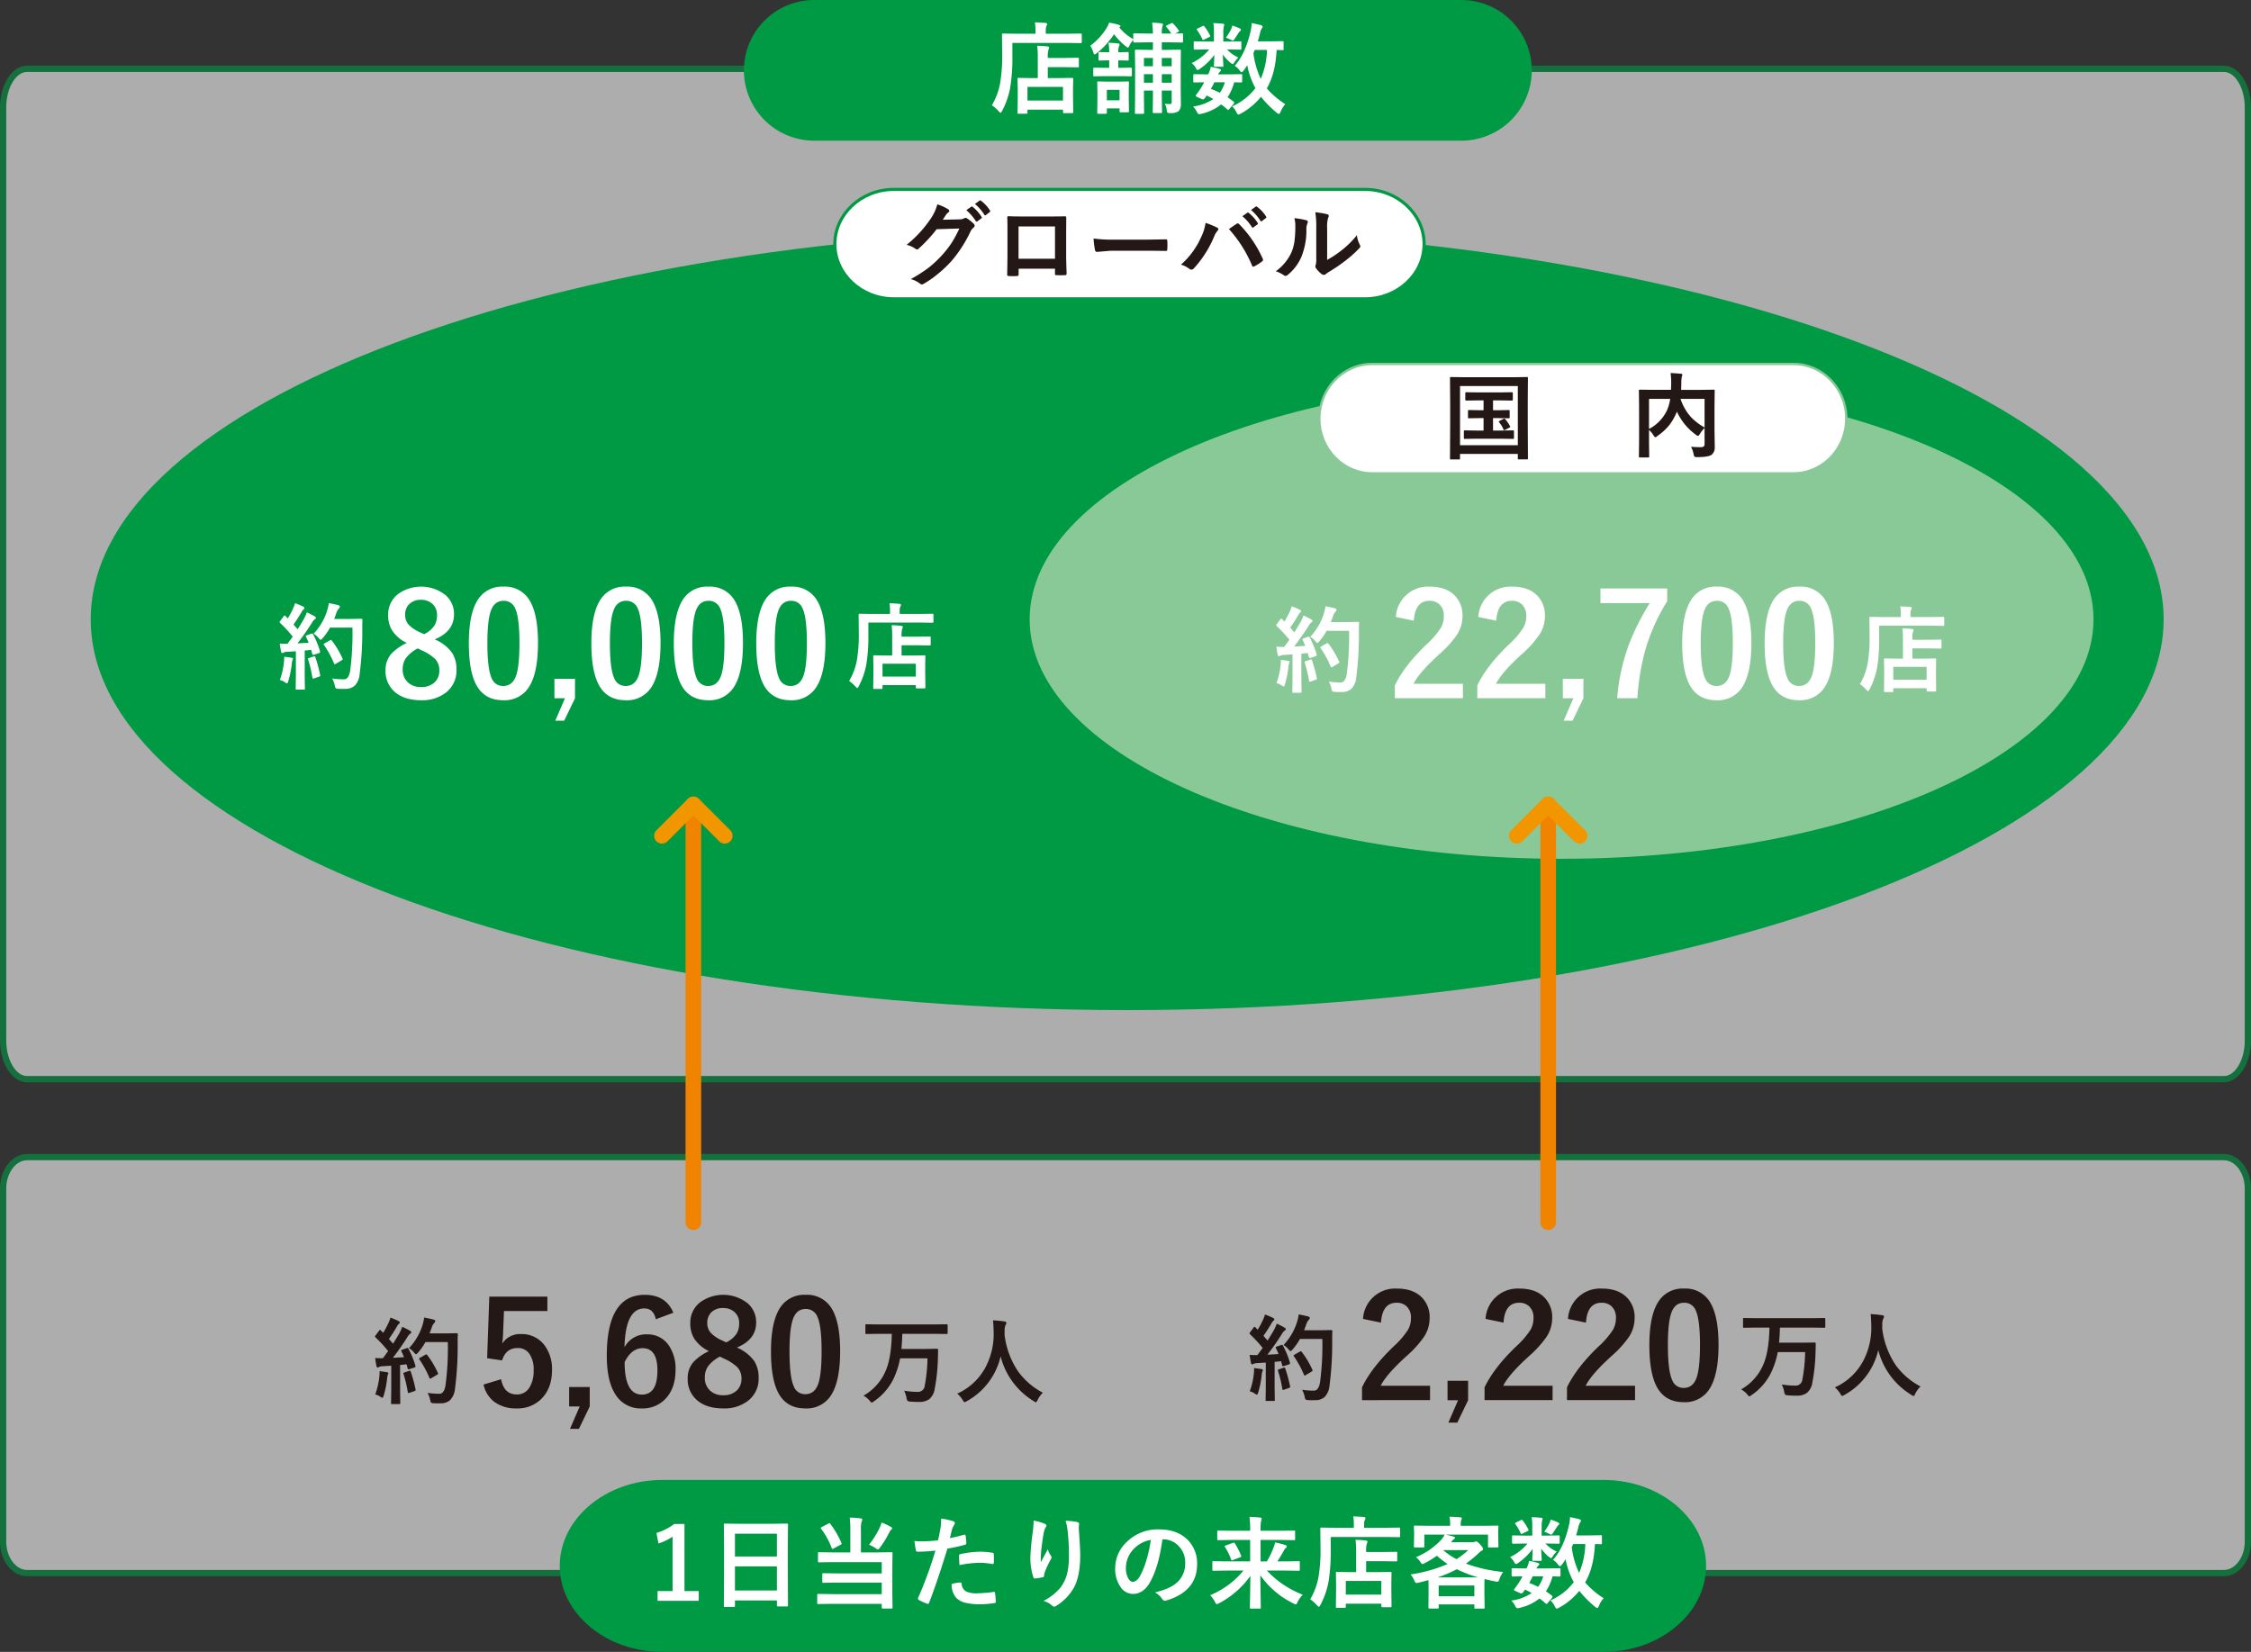 <svg xmlns="http://www.w3.org/2000/svg" viewBox="0 0 720 528.441"><rect x="0" y="0" width="720" height="528.441" fill="#333333" stroke="none"/><defs><style>.cls-1{opacity:.6}.cls-2{fill:#fff}.cls-3{fill:#094}.cls-6{stroke-miterlimit:10}.cls-5{fill:#231815}.cls-6,.cls-7{fill:none;stroke-linecap:round;stroke-width:5px}.cls-6{stroke:#f08300}.cls-7{stroke:#f29600;stroke-linejoin:round}</style></defs><g id="レイヤー_2" data-name="レイヤー 2"><g id="レイヤー_3" data-name="レイヤー 3"><g class="cls-1"><path class="cls-2" d="M8.661 503.233c-4.224 0-7.661-4.476-7.661-9.98v-113.11c0-5.503 3.437-9.98 7.661-9.98H711.34c4.224 0 7.661 4.477 7.661 9.98v113.11c0 5.504-3.437 9.98-7.661 9.98Z"/><path class="cls-3" d="M711.338 371.163c3.611 0 6.662 4.112 6.662 8.98v113.111c0 4.868-3.05 8.98-6.662 8.98H8.661c-3.61 0-6.661-4.112-6.661-8.98V380.143c0-4.868 3.05-8.98 6.66-8.98h702.678m0-2H8.661c-4.763 0-8.661 4.94-8.661 10.98v113.111c0 6.04 3.898 10.98 8.66 10.98h702.678c4.764 0 8.662-4.94 8.662-10.98V380.143c0-6.04-3.898-10.98-8.662-10.98Z"/></g><g class="cls-1"><path class="cls-2" d="M8.661 345.226c-4.153 0-7.661-5.624-7.661-12.282V34.296c0-6.657 3.508-12.282 7.661-12.282H711.34c4.152 0 7.661 5.625 7.661 12.282v298.648c0 6.658-3.509 12.282-7.661 12.282Z"/><path class="cls-3" d="M711.338 23.014c3.611 0 6.662 5.166 6.662 11.282v298.648c0 6.115-3.05 11.281-6.662 11.281H8.661c-3.61 0-6.661-5.166-6.661-11.28V34.294c0-6.115 3.05-11.28 6.66-11.28h702.678m0-2H8.661C3.898 21.014 0 26.99 0 34.294v298.65c0 7.304 3.898 13.28 8.66 13.28h702.678c4.764 0 8.662-5.976 8.662-13.28V34.294c0-7.304-3.898-13.28-8.662-13.28Z"/></g><path class="cls-3" d="M467.445 45h-207a22.5 22.5 0 1 1 0-45h207a22.5 22.5 0 0 1 0 45"/><path class="cls-2" d="M323.82 13.731v4.032a59.378 59.378 0 0 1-.703 10.312 26.255 26.255 0 0 1-2.562 7.36q-.345.64-.516.64-.125 0-.64-.515a10.68 10.68 0 0 0-2.141-1.891 21.506 21.506 0 0 0 2.625-6.969 51.65 51.65 0 0 0 .672-9.578l-.063-6.047c0-.228.104-.344.313-.344l4.328.063h6.078V9.73a13.979 13.979 0 0 0-.188-2.578q1.75.047 3.391.188c.344.031.516.146.516.344a1.02 1.02 0 0 1-.203.609 3.114 3.114 0 0 0-.22 1.375v1.125h6.907l4.297-.063c.208 0 .312.116.312.344v2.375q0 .344-.312.344l-4.297-.063Zm4.47 22.657h-2.454c-.177 0-.281-.022-.313-.063a.584.584 0 0 1-.046-.297l.062-5.109v-2.328l-.062-3.313c0-.176.02-.28.062-.312a.537.537 0 0 1 .281-.047l4.266.062h1.86v-6.468a30.088 30.088 0 0 0-.188-3.875q2 .063 3.265.218.547.063.547.329a1.891 1.891 0 0 1-.203.703 7.853 7.853 0 0 0-.219 2.468v.188h5.344l4.25-.063c.167 0 .266.022.297.063a.54.54 0 0 1 .047.281V21.2c0 .167-.021.266-.063.297a.54.54 0 0 1-.28.047l-4.25-.063h-5.345v3.5h3.485l4.281-.062a.5.5 0 0 1 .313.062.584.584 0 0 1 .046.297l-.062 2.86v2.656l.062 5.078q0 .328-.359.328h-2.562q-.345 0-.344-.328v-.797h-11.36v.953c0 .177-.02.282-.062.313a.584.584 0 0 1-.297.047Zm.358-8.594v4.375h11.36v-4.375ZM373.055 8.59a.413.413 0 0 1-.11-.218c0-.062.099-.15.297-.266l1.344-.64a.958.958 0 0 1 .344-.11.474.474 0 0 1 .297.172 17.178 17.178 0 0 1 1.796 2.172.495.495 0 0 1 .11.25c0 .094-.105.194-.313.297l-.89.484 2.078-.062c.187 0 .297.021.328.062a.43.43 0 0 1 .062.282v2.25c0 .167-.026.265-.078.297a.633.633 0 0 1-.312.046l-4.016-.062h-2.375v2.406h1.828l3.922-.062c.166 0 .266.026.297.078a.633.633 0 0 1 .047.312l-.047 4.641v7.25l.047 4.984a3.26 3.26 0 0 1-.719 2.407 4.163 4.163 0 0 1-2.656.609 1.637 1.637 0 0 1-.906-.14 1.14 1.14 0 0 1-.22-.657 5.593 5.593 0 0 0-.64-2.187 13.265 13.265 0 0 0 1.516.109q.469 0 .578-.14a1.117 1.117 0 0 0 .11-.61v-3.578h-3.157v2.172l.078 4.703a.29.29 0 0 1-.328.328h-2.265c-.188 0-.297-.022-.329-.063-.042-.03-.062-.12-.062-.265l.062-4.703v-2.172h-2.875v2.594l.063 4.546c0 .208-.115.313-.344.313h-2.234c-.188 0-.297-.022-.328-.063a.41.41 0 0 1-.047-.25l.062-4.671V20.653l-.062-4.375a.568.568 0 0 1 .062-.343.628.628 0 0 1 .313-.047l3.922.062h1.468v-2.406h-1.875l-4.062.063c-.167 0-.266-.021-.297-.063a.535.535 0 0 1-.047-.281v-.485a6.063 6.063 0 0 0-1.187 1.735q-.345.735-.516.734a1.707 1.707 0 0 1-.672-.422 20.254 20.254 0 0 1-3.782-3.875 25.537 25.537 0 0 1-5.593 6.11 1.38 1.38 0 0 1-.64.359q-.188 0-.423-.703a6.579 6.579 0 0 0-.953-2.078 19.846 19.846 0 0 0 5.5-6.14 7.026 7.026 0 0 0 .516-1.25 20.014 20.014 0 0 1 3.015.671c.416.125.625.26.625.406q0 .267-.406.422a15.489 15.489 0 0 0 4.516 3.781v-1.515c0-.166.02-.266.063-.297a.535.535 0 0 1 .28-.047l4.063.062h1.875a32.478 32.478 0 0 0-.25-3.484q1.688.08 2.97.219.499.094.5.328a2.671 2.671 0 0 1-.188.672 8.044 8.044 0 0 0-.188 2.265h3.031a20.478 20.478 0 0 0-1.593-2.14Zm-19.516 15.766-3.485.063a.49.49 0 0 1-.312-.063.535.535 0 0 1-.047-.28v-2.079c0-.177.025-.281.078-.312a.488.488 0 0 1 .281-.047l3.485.062h1.25v-2.39h-.282l-2.765.062a.526.526 0 0 1-.328-.062.582.582 0 0 1-.047-.297v-1.969a.568.568 0 0 1 .062-.344.628.628 0 0 1 .313-.047l2.765.063h.282a14.762 14.762 0 0 0-.25-3.031q1.467.032 3.046.218.516 0 .516.313a1.784 1.784 0 0 1-.203.672 4.961 4.961 0 0 0-.203 1.828h.062l2.922-.063c.166 0 .266.027.297.079a.625.625 0 0 1 .047.312v1.969c0 .177-.021.28-.063.312a.54.54 0 0 1-.28.047l-2.923-.062h-.062v2.39h.547l3.485-.062q.328 0 .328.36v2.077q0 .344-.328.344l-3.485-.063Zm.5 11.72q0 .327-.36.327h-2.375q-.344 0-.344-.328l.063-4.672v-2.109l-.063-2.844a.568.568 0 0 1 .063-.343.488.488 0 0 1 .281-.047l3.078.062h3.297l3.078-.062c.166 0 .266.021.298.062a.743.743 0 0 1 .047.328l-.063 2.297v2.328l.063 4.485a.5.5 0 0 1-.063.312.543.543 0 0 1-.282.047h-2.312c-.167 0-.266-.022-.297-.063a.584.584 0 0 1-.047-.296v-.891h-4.062Zm4.062-7.329h-4.062v3.328h4.062Zm7.797-7.547h2.875v-2.656h-2.875Zm0 5.266h2.875V23.73h-2.875Zm8.875-7.922h-3.156V21.2h3.156Zm-3.156 7.922h3.156V23.73h-3.156ZM392.695 13.294l3.97-.063a.576.576 0 0 1 .343.063.633.633 0 0 1 .047.313v1.921c0 .178-.027.282-.078.313a.633.633 0 0 1-.313.047l-3.969-.063h-.218a11.181 11.181 0 0 0 3.64 2.578 8.228 8.228 0 0 0-1.437 1.766q-.204.328-.375.328-.235 0-.875-.547a14.01 14.01 0 0 1-2.297-2.5q.03 1.094.11 2.453c.04.616.062.98.062 1.094 0 .167-.027.272-.078.313a.54.54 0 0 1-.282.047h-2.312c-.167 0-.266-.021-.297-.063a.582.582 0 0 1-.047-.297q0-.061.047-1.281.061-1.093.078-2.172a18.435 18.435 0 0 1-4.578 4.438 1.663 1.663 0 0 1-.797.421c-.125 0-.287-.181-.484-.546a5.624 5.624 0 0 0-1.375-1.688 16.355 16.355 0 0 0 5.593-4.344h-.671l-3.97.063c-.208 0-.312-.12-.312-.36v-1.922a.53.53 0 0 1 .063-.328.407.407 0 0 1 .25-.047l3.969.063h2.187v-3.11a15.583 15.583 0 0 0-.203-2.78q1.89.046 3.078.187.422.047.422.36a1.272 1.272 0 0 1-.078.374 1.798 1.798 0 0 0-.094.328 8.387 8.387 0 0 0-.125 1.922v2.719Zm-11.11 20.781a14.83 14.83 0 0 0 6.5-2.406q-1.187-.671-2.124-1.125l-.469.703q-.407.548-.672.547a1.418 1.418 0 0 1-.547-.156l-1.343-.61c-.334-.156-.5-.286-.5-.39a1.25 1.25 0 0 1 .156-.313 22.612 22.612 0 0 0 1.344-1.86 20.59 20.59 0 0 0 1.234-2.14q-1.329.016-2.422.047l-.75.016c-.209 0-.312-.115-.312-.344v-1.953c0-.24.103-.36.312-.36l4 .063h.453a9.89 9.89 0 0 0 .828-2.406 19.037 19.037 0 0 1 2.891.672c.26.104.39.224.39.359a.666.666 0 0 1-.296.453 3.196 3.196 0 0 0-.64.922h3.327l4-.063c.188 0 .297.022.328.063a.584.584 0 0 1 .047.297v1.953q0 .344-.375.344l-.687-.016q-.703-.03-1.485-.047a16.763 16.763 0 0 1-2.125 4.797q.734.485 1.891 1.344a.641.641 0 0 1 .234.39.676.676 0 0 1-.203.407l-1.312 1.547c-.178.228-.313.343-.406.343a.72.72 0 0 1-.297-.156 21.624 21.624 0 0 0-1.953-1.594 15.547 15.547 0 0 1-6.36 3 3.748 3.748 0 0 1-.687.125q-.391 0-.782-.828a5.466 5.466 0 0 0-1.187-1.625Zm3.642-25.61a14.535 14.535 0 0 1 1.796 2.845.509.509 0 0 1 .079.218c0 .116-.1.225-.297.328l-1.64.797a.855.855 0 0 1-.345.125c-.104 0-.187-.083-.25-.25a15.717 15.717 0 0 0-1.64-2.859.57.57 0 0 1-.14-.281q0-.14.296-.281l1.531-.75a.973.973 0 0 1 .328-.11c.083 0 .177.073.282.219Zm2.078 19.97a27.914 27.914 0 0 1 2.86 1.25 11.09 11.09 0 0 0 1.624-3.36h-3.36q-.625 1.298-1.124 2.11Zm4.812-16.391a16.882 16.882 0 0 0 1.594-2.563 5.279 5.279 0 0 0 .453-1.312 16.493 16.493 0 0 1 2.375.922c.26.146.39.276.39.39a.605.605 0 0 1-.265.454 2.075 2.075 0 0 0-.516.609q-.843 1.345-1.25 1.906c-.209.365-.375.547-.5.547a2.665 2.665 0 0 1-.843-.344q-.86-.405-1.438-.609Zm2.813 9q3.375-3.734 5.078-10.984a13.931 13.931 0 0 0 .36-2.688q2.451.532 2.921.672c.385.125.578.287.578.484a1.826 1.826 0 0 1-.36.703 4.695 4.695 0 0 0-.484 1.407q-.156.703-.703 2.593h4.125l3.782-.062c.166 0 .265.021.296.062a.54.54 0 0 1 .047.282V15.7c0 .167-.021.266-.062.297a.54.54 0 0 1-.281.047l-.61-.016q-.595-.03-1.281-.047-.36 7.58-3.14 12.297a26.88 26.88 0 0 0 5.921 5.047 7.805 7.805 0 0 0-1.5 2.438q-.328.703-.547.703a1.498 1.498 0 0 1-.672-.39 32.768 32.768 0 0 1-5.062-5.11 21.695 21.695 0 0 1-6.422 5.36 2.81 2.81 0 0 1-.797.327q-.281 0-.64-.734a5.72 5.72 0 0 0-1.375-1.89 19.107 19.107 0 0 0 7.453-5.829 25.7 25.7 0 0 1-2.625-7.36 15.698 15.698 0 0 1-1.157 1.735q-.421.516-.609.516-.234 0-.672-.578a6.14 6.14 0 0 0-1.562-1.469Zm10.328-5.063h-3.906l-.438 1.063a26.98 26.98 0 0 0 2.36 8.187 25.428 25.428 0 0 0 1.984-9.25Z"/><path class="cls-3" d="M512.967 528.441h-301.19c-18.007 0-32.739-12.375-32.739-27.5s14.732-27.5 32.738-27.5h301.19c18.007 0 32.739 12.375 32.739 27.5s-14.732 27.5-32.738 27.5"/><path class="cls-2" d="M218.939 487.527v21.47h4.547v3.108H210.33v-3.109h4.796V491.59a17.596 17.596 0 0 1-4.515 2.172l-.64-3.36a18.085 18.085 0 0 0 5.687-2.875ZM234.736 514.059h-2.86a.261.261 0 0 1-.343-.344l.062-11.39v-6.188l-.062-8.36a.53.53 0 0 1 .062-.328.583.583 0 0 1 .297-.047l4.406.063h10.985l4.422-.063c.166 0 .265.027.296.078a.584.584 0 0 1 .047.297l-.062 7.407v7.109l.062 11.25c0 .177-.02.281-.062.313a.54.54 0 0 1-.281.046h-2.844c-.177 0-.281-.021-.313-.062a.584.584 0 0 1-.047-.297v-1.563H235.08v1.735c0 .166-.021.265-.063.297a.54.54 0 0 1-.281.047Zm.344-23.422v7.297H248.5v-7.297Zm0 18.172H248.5v-7.735H235.08ZM271.798 485.48a30.138 30.138 0 0 1 3.516.266q.484.047.484.406a1.694 1.694 0 0 1-.234.672 9.573 9.573 0 0 0-.188 2.563v7.234h5.344l4.375-.062c.188 0 .302.026.344.078a.633.633 0 0 1 .047.312l-.063 3.906v9.016l.063 4.39c0 .146-.027.235-.078.266a.632.632 0 0 1-.313.047h-2.719q-.344 0-.343-.312v-1.188h-15.875l-4.407.063c-.177 0-.28-.022-.312-.063a.54.54 0 0 1-.047-.281v-2.516a.53.53 0 0 1 .063-.328.583.583 0 0 1 .296-.047l4.407.063h15.875v-3.688h-14.235l-4.39.063c-.188 0-.297-.02-.328-.063a.42.42 0 0 1-.063-.28v-2.376c0-.166.026-.266.078-.297a.629.629 0 0 1 .313-.047l4.39.063h14.235v-3.61h-15.688l-4.344.063a.491.491 0 0 1-.312-.063.582.582 0 0 1-.047-.296v-2.5q0-.266.078-.329a.488.488 0 0 1 .281-.046l4.344.062h5.64v-7.234a32.744 32.744 0 0 0-.187-3.907Zm-6.218 1.985a28.955 28.955 0 0 1 3.562 6.14.857.857 0 0 1 .063.25c0 .084-.13.204-.391.36l-2.14 1.125a1.023 1.023 0 0 1-.391.156c-.094 0-.178-.083-.25-.25a24.292 24.292 0 0 0-3.407-6.203.484.484 0 0 1-.109-.25q0-.125.344-.297l2.11-1.094a.89.89 0 0 1 .359-.14c.083 0 .166.068.25.203Zm12.39 6.687a27.438 27.438 0 0 0 3.547-5.75 8.684 8.684 0 0 0 .453-1.343 19.388 19.388 0 0 1 3.031 1.437q.36.188.36.453 0 .157-.328.438a2.16 2.16 0 0 0-.547.765 32.564 32.564 0 0 1-3 4.907q-.469.609-.64.609a1.984 1.984 0 0 1-.766-.39 13.42 13.42 0 0 0-2.11-1.126ZM303.814 492.043q1.983-.359 4.547-1.078a.554.554 0 0 1 .172-.031c.197 0 .306.115.328.343q.187 1.282.234 2.297v.14c0 .241-.162.397-.484.47a50.801 50.801 0 0 1-5.563 1.218q-3.172 10.345-5.859 17.313-.14.375-.39.375a1.356 1.356 0 0 1-.313-.063 20.895 20.895 0 0 1-2.563-1.187.512.512 0 0 1-.296-.453.586.586 0 0 1 .03-.188 127.173 127.173 0 0 0 5.548-15.156 54.817 54.817 0 0 1-5.594.36.585.585 0 0 1-.672-.516q-.172-.844-.453-2.922a17.16 17.16 0 0 0 2.375.11 42.187 42.187 0 0 0 5.172-.329q.375-1.468.812-4a22.687 22.687 0 0 0 .188-2.937 20.088 20.088 0 0 1 4.015.89.5.5 0 0 1 .36.516.915.915 0 0 1-.156.516 9.521 9.521 0 0 0-.672 1.265q-.173.626-.438 1.766-.22.906-.328 1.281Zm.578 14.688a12.248 12.248 0 0 1 2.719-.485.443.443 0 0 1 .484.453 2.851 2.851 0 0 0 1.563 2.469 7.745 7.745 0 0 0 3.328.547 46.735 46.735 0 0 0 5.375-.453.49.49 0 0 1 .11-.016c.165 0 .259.1.28.297a19.608 19.608 0 0 1 .25 2.797 1.4 1.4 0 0 1 .016.156q0 .312-.515.344a29.811 29.811 0 0 1-4.36.36 19.136 19.136 0 0 1-5.187-.548 5.968 5.968 0 0 1-2.625-1.53 6.42 6.42 0 0 1-1.438-4.392Zm2.5-6.047q-.14-2.265-.14-2.907a.63.63 0 0 1 .125-.468.907.907 0 0 1 .453-.172 31.433 31.433 0 0 1 6.234-.735 22.81 22.81 0 0 1 3.75.313 1.027 1.027 0 0 1 .453.14.453.453 0 0 1 .094.344q.047.656.047 1.469c0 .323-.006.683-.016 1.078q0 .61-.375.61a.934.934 0 0 1-.234-.032 20.681 20.681 0 0 0-3.969-.375 33.325 33.325 0 0 0-6.422.735ZM330.61 486.45a16.827 16.827 0 0 1 3.485.984q.61.234.61.64a.822.822 0 0 1-.22.516 4.023 4.023 0 0 0-.577 1.5q-.438 2.11-.89 6.11-.127 2.109-.126 2.718c0 .281.005.553.016.812q1.155-2.062 2.234-4.109a7.222 7.222 0 0 0 1 2.078.807.807 0 0 1 .188.516 1.532 1.532 0 0 1-.313.797 29.758 29.758 0 0 0-1.89 4.093 4.645 4.645 0 0 0-.172.97.469.469 0 0 1-.407.5 24 24 0 0 1-2.562.39c-.21.031-.36-.11-.453-.422a18.887 18.887 0 0 1-.953-6.484 76.368 76.368 0 0 1 .765-7.97 32.214 32.214 0 0 0 .266-3.64Zm10.235.062a21.252 21.252 0 0 1 3.656.375q.657.173.657.593c0 .074-.006.167-.016.282a9.413 9.413 0 0 0-.078 1.468q.453 6.047.453 8.25 0 7.345-2.437 11.11a16.471 16.471 0 0 1-5.282 5.156 1.109 1.109 0 0 1-.64.219 1.004 1.004 0 0 1-.672-.36 6.928 6.928 0 0 0-2.719-1.468 17.457 17.457 0 0 0 5.453-4.282 12.771 12.771 0 0 0 2.125-4.484 24.351 24.351 0 0 0 .563-5.734 69.587 69.587 0 0 0-.39-7.64 17.575 17.575 0 0 0-.673-3.485ZM371.814 492.434q-1.204 8.891-4 13.78-2.109 3.69-5.453 3.688a4.873 4.873 0 0 1-4.094-2.437 10.096 10.096 0 0 1-1.562-5.781 11.476 11.476 0 0 1 3.609-8.329 14.1 14.1 0 0 1 10.407-4.093q6.014 0 9.375 3.562a10.582 10.582 0 0 1 2.812 7.531q0 8.688-9.86 11.657a1.831 1.831 0 0 1-.468.078q-.469 0-.906-.656a6.696 6.696 0 0 0-2.235-2.016q4.937-1.172 7.188-3.297a8.203 8.203 0 0 0 2.469-6.266 7.3 7.3 0 0 0-2.235-5.406 6.73 6.73 0 0 0-4.922-2.015Zm-3.718.187a9.843 9.843 0 0 0-5.469 2.906 8.819 8.819 0 0 0-2.5 5.922 6.906 6.906 0 0 0 .796 3.547q.625 1.031 1.376 1.031 1.312 0 2.406-1.953a27.459 27.459 0 0 0 2.14-5.5 40.265 40.265 0 0 0 1.25-5.953ZM392.205 502.434l-4.078.062c-.167 0-.266-.025-.297-.078a.582.582 0 0 1-.047-.297v-2.344c0-.166.02-.265.063-.297a.535.535 0 0 1 .281-.046l4.078.062h7.672v-6.86h-5.89l-4.282.063a.49.49 0 0 1-.312-.062.535.535 0 0 1-.047-.282v-2.375c0-.166.025-.265.078-.296a.488.488 0 0 1 .281-.047l4.281.062h5.891v-.672a27.028 27.028 0 0 0-.219-3.78q1.969.062 3.453.233c.302.022.454.125.454.313 0 .031-.069.328-.204.89a11.782 11.782 0 0 0-.156 2.313v.703h6.375l4.281-.062c.188 0 .297.021.329.062a.43.43 0 0 1 .062.281v2.375c0 .167-.026.266-.078.297a.633.633 0 0 1-.313.047l-4.28-.062h-6.376v6.86h2.016a26.687 26.687 0 0 0 2.11-4.36 8.729 8.729 0 0 0 .515-1.703 26.836 26.836 0 0 1 3.234.812c.344.115.516.281.516.5a.451.451 0 0 1-.297.422 3.743 3.743 0 0 0-.797 1.156q-1.141 1.985-1.922 3.172h2.75l4.063-.062a.501.501 0 0 1 .312.062.54.54 0 0 1 .047.281v2.344a.552.552 0 0 1-.055.313c-.037.042-.138.062-.304.062l-4.063-.062h-6.11a30.92 30.92 0 0 0 11.485 7.718 8.623 8.623 0 0 0-1.656 2.328q-.36.797-.578.797a3.698 3.698 0 0 1-.735-.312 28.09 28.09 0 0 1-10.625-9.031q.031 2.188.11 6.812.047 2.89.047 3.5c0 .166-.022.266-.063.297a.54.54 0 0 1-.281.047h-2.797c-.167 0-.266-.022-.297-.063a.54.54 0 0 1-.047-.28q0-.361.078-4.204.062-3.437.079-5.906a28.546 28.546 0 0 1-9.985 8.734 3.197 3.197 0 0 1-.765.313q-.204 0-.61-.766a8.581 8.581 0 0 0-1.5-2.11 27.297 27.297 0 0 0 10.656-7.874Zm2.781-8.688a26.647 26.647 0 0 1 2.016 3.922.752.752 0 0 1 .047.219q0 .173-.375.297l-2.297.875a1.218 1.218 0 0 1-.344.093c-.104 0-.193-.093-.265-.28a19.258 19.258 0 0 0-1.922-3.954.56.56 0 0 1-.11-.266q0-.155.375-.265l2.235-.813a1.097 1.097 0 0 1 .328-.078c.103 0 .208.084.312.25ZM425.643 491.684v4.03a59.378 59.378 0 0 1-.704 10.313 26.255 26.255 0 0 1-2.562 7.36q-.344.64-.516.64c-.084 0-.297-.172-.64-.515a10.68 10.68 0 0 0-2.14-1.89 21.506 21.506 0 0 0 2.624-6.97 51.694 51.694 0 0 0 .672-9.578l-.063-6.047c0-.228.104-.343.313-.343l4.328.062h6.078v-1.062a13.979 13.979 0 0 0-.187-2.579q1.749.047 3.39.188c.344.031.516.146.516.344a1.024 1.024 0 0 1-.203.61 3.107 3.107 0 0 0-.219 1.374v1.125h6.906l4.297-.062c.208 0 .313.115.313.343v2.375q0 .345-.313.344l-4.297-.062Zm4.468 22.656h-2.453c-.178 0-.281-.022-.312-.063a.584.584 0 0 1-.047-.297l.062-5.109v-2.328l-.062-3.313c0-.176.02-.28.062-.312a.535.535 0 0 1 .282-.047l4.265.063h1.86v-6.47a30.088 30.088 0 0 0-.188-3.874q2 .063 3.266.219.546.063.547.328a1.9 1.9 0 0 1-.204.703 7.838 7.838 0 0 0-.218 2.469v.187h5.343l4.25-.062c.166 0 .266.021.297.062a.54.54 0 0 1 .047.281v2.375c0 .167-.021.266-.062.297a.54.54 0 0 1-.282.047l-4.25-.062h-5.343v3.5h3.484l4.281-.063a.501.501 0 0 1 .313.063.584.584 0 0 1 .047.296l-.063 2.86v2.656l.063 5.078q0 .328-.36.328h-2.562q-.344 0-.344-.328v-.797h-11.36v.953c0 .177-.02.282-.062.313a.584.584 0 0 1-.297.047Zm.36-8.594v4.375h11.36v-4.375ZM474.705 488.105l4.219-.062a.501.501 0 0 1 .312.062.584.584 0 0 1 .047.297l-.062 1.532v1.312l.062 3.422c0 .167-.026.271-.078.312a.488.488 0 0 1-.281.047h-2.625c-.167 0-.266-.025-.297-.078a.488.488 0 0 1-.047-.281v-3.75h-13.61q.844.157 2.594.64.453.157.454.391c0 .147-.131.292-.391.438a3.675 3.675 0 0 0-.61.64l-.25.328h6.797a2.23 2.23 0 0 0 .797-.125 2.639 2.639 0 0 1 .438-.125q.375 0 1.281.985.905 1.016.906 1.422a.576.576 0 0 1-.422.547 6.151 6.151 0 0 0-1.125.921 32.122 32.122 0 0 1-3.937 3.22 48.927 48.927 0 0 0 11.906 2.687 8.694 8.694 0 0 0-1.219 2.406q-.234.72-.546.719a4.794 4.794 0 0 1-.704-.11q-1.828-.328-3.453-.765-.063.766-.062 2.265v2.532l.078 4.312c0 .177-.026.281-.078.313a.54.54 0 0 1-.281.046h-2.594c-.167 0-.266-.021-.297-.062a.584.584 0 0 1-.047-.297v-.984h-11.406v.922c0 .187-.027.301-.078.343a.488.488 0 0 1-.282.047h-2.546c-.188 0-.297-.026-.329-.078a.633.633 0 0 1-.046-.312l.046-4.25v-2.172l-.03-2.282q-1.423.408-3.157.813a4.908 4.908 0 0 1-.719.125q-.313 0-.625-.734a7.311 7.311 0 0 0-1.219-2.016 46.501 46.501 0 0 0 11.829-3.328 32.86 32.86 0 0 1-3.422-2.656 29.921 29.921 0 0 1-3.89 2.375 5.836 5.836 0 0 1-.767.312q-.187 0-.515-.516a5.757 5.757 0 0 0-1.531-1.703 22.68 22.68 0 0 0 8.234-5.734 9.526 9.526 0 0 0 .969-1.5h-6.516v3.75c0 .167-.026.271-.078.313a.488.488 0 0 1-.281.046h-2.625c-.167 0-.266-.025-.297-.078a.488.488 0 0 1-.047-.281l.063-3.422v-1.062l-.063-1.782c0-.176.02-.28.063-.312a.535.535 0 0 1 .28-.047l4.22.063h7.03v-.516a11.092 11.092 0 0 0-.218-2.39q1.843.046 3.438.187.515.047.515.312a1.964 1.964 0 0 1-.203.61 4.413 4.413 0 0 0-.156 1.312v.485Zm-14.922 16.516h13.063a38.47 38.47 0 0 1-6.875-2.625 37.297 37.297 0 0 1-6.188 2.625Zm.39 2.594v3.422h11.407v-3.422Zm1.5-11.266a23.924 23.924 0 0 0 4.204 2.844 28.46 28.46 0 0 0 3.781-2.906h-7.922ZM494.518 491.246l3.968-.062a.576.576 0 0 1 .344.062.633.633 0 0 1 .047.313v1.921c0 .178-.026.282-.078.313a.633.633 0 0 1-.313.047l-3.968-.063h-.22a11.181 11.181 0 0 0 3.641 2.578 8.229 8.229 0 0 0-1.437 1.766q-.204.328-.375.328-.234 0-.875-.547a14.01 14.01 0 0 1-2.297-2.5q.03 1.095.11 2.453c.04.616.062.98.062 1.094 0 .167-.026.272-.078.313a.54.54 0 0 1-.281.047h-2.313c-.167 0-.266-.02-.297-.063a.582.582 0 0 1-.047-.297q0-.061.047-1.281.062-1.093.078-2.172a18.435 18.435 0 0 1-4.578 4.438 1.663 1.663 0 0 1-.797.421c-.125 0-.287-.181-.484-.546a5.624 5.624 0 0 0-1.375-1.688 16.355 16.355 0 0 0 5.594-4.344h-.672l-3.969.063c-.209 0-.312-.12-.312-.36v-1.921a.53.53 0 0 1 .062-.329.407.407 0 0 1 .25-.046l3.969.062h2.187v-3.11a15.582 15.582 0 0 0-.203-2.78q1.89.046 3.078.187.422.047.422.36a1.272 1.272 0 0 1-.078.374 1.796 1.796 0 0 0-.094.328 8.386 8.386 0 0 0-.125 1.922v2.72Zm-11.11 20.781a14.83 14.83 0 0 0 6.5-2.406q-1.188-.67-2.125-1.125l-.469.703q-.407.548-.671.547a1.418 1.418 0 0 1-.547-.156l-1.344-.61c-.334-.156-.5-.286-.5-.39a1.251 1.251 0 0 1 .156-.313 22.608 22.608 0 0 0 1.344-1.859 20.59 20.59 0 0 0 1.234-2.14q-1.328.015-2.421.046l-.75.016c-.21 0-.313-.114-.313-.344v-1.953c0-.24.104-.36.313-.36l4 .063h.453a9.89 9.89 0 0 0 .828-2.406 19.038 19.038 0 0 1 2.89.672c.26.104.391.224.391.36a.666.666 0 0 1-.297.452 3.196 3.196 0 0 0-.64.922h3.328l4-.062c.187 0 .297.021.328.062a.584.584 0 0 1 .047.297v1.953q0 .344-.375.344l-.688-.016q-.703-.03-1.484-.047a16.763 16.763 0 0 1-2.125 4.797q.734.485 1.89 1.344a.641.641 0 0 1 .235.39.676.676 0 0 1-.203.407l-1.313 1.547c-.178.228-.312.344-.406.344a.72.72 0 0 1-.297-.157 21.622 21.622 0 0 0-1.953-1.593 15.547 15.547 0 0 1-6.36 3 3.748 3.748 0 0 1-.687.125q-.391 0-.781-.829a5.466 5.466 0 0 0-1.188-1.625Zm3.64-25.609a14.535 14.535 0 0 1 1.798 2.844.509.509 0 0 1 .078.218c0 .116-.1.225-.297.329l-1.64.796a.855.855 0 0 1-.344.125c-.105 0-.188-.083-.25-.25a15.718 15.718 0 0 0-1.641-2.859.57.57 0 0 1-.14-.281c0-.094.098-.188.296-.281l1.531-.75a.973.973 0 0 1 .329-.11c.083 0 .176.073.28.219Zm2.079 19.969a27.914 27.914 0 0 1 2.86 1.25 11.09 11.09 0 0 0 1.624-3.36h-3.359q-.626 1.298-1.125 2.11Zm4.812-16.39a16.88 16.88 0 0 0 1.594-2.563 5.278 5.278 0 0 0 .453-1.313 16.493 16.493 0 0 1 2.375.922c.26.146.391.276.391.39a.605.605 0 0 1-.266.454 2.075 2.075 0 0 0-.515.61q-.844 1.344-1.25 1.905c-.21.366-.375.547-.5.547a2.665 2.665 0 0 1-.844-.344q-.86-.405-1.438-.609Zm2.813 9q3.375-3.735 5.078-10.985a13.932 13.932 0 0 0 .36-2.688q2.452.532 2.921.672c.385.125.578.287.578.484a1.826 1.826 0 0 1-.359.704 4.695 4.695 0 0 0-.484 1.406q-.157.703-.703 2.594h4.125l3.78-.063c.167 0 .266.022.298.063a.54.54 0 0 1 .047.28v2.188c0 .167-.022.266-.063.297a.54.54 0 0 1-.281.047l-.61-.016q-.594-.03-1.28-.046-.361 7.579-3.141 12.296a26.878 26.878 0 0 0 5.921 5.047 7.805 7.805 0 0 0-1.5 2.438q-.328.703-.546.703a1.498 1.498 0 0 1-.672-.39 32.768 32.768 0 0 1-5.063-5.11 21.694 21.694 0 0 1-6.422 5.36 2.81 2.81 0 0 1-.797.327q-.28 0-.64-.734a5.72 5.72 0 0 0-1.375-1.89 19.107 19.107 0 0 0 7.453-5.829 25.7 25.7 0 0 1-2.625-7.359 15.696 15.696 0 0 1-1.156 1.734q-.422.516-.61.516-.234 0-.672-.578a6.14 6.14 0 0 0-1.562-1.469Zm10.328-5.063h-3.906l-.438 1.062a26.98 26.98 0 0 0 2.36 8.188 25.428 25.428 0 0 0 1.984-9.25Z"/><path class="cls-3" d="M692.057 198.135c0 69.035-148.428 125-331.52 125-183.09 0-331.516-55.965-331.516-125 0-69.037 148.425-125 331.516-125 183.092 0 331.52 55.963 331.52 125"/><path d="M455.51 78.096c0 9.626-8.483 17.5-18.847 17.5H285.878c-10.364 0-18.846-7.874-18.846-17.5 0-9.626 8.482-17.5 18.846-17.5h150.785c10.364 0 18.847 7.874 18.847 17.5Z" style="stroke-miterlimit:10;stroke:#094;fill:#fff"/><path class="cls-5" d="m301.556 70.293 5.39-.117a3.131 3.131 0 0 0 1.51-.366.591.591 0 0 1 .38-.118.891.891 0 0 1 .484.176 13.62 13.62 0 0 1 2.036 1.626.933.933 0 0 1 .395.689.85.85 0 0 1-.366.63 3.738 3.738 0 0 0-.981 1.289 42.042 42.042 0 0 1-5.947 9.272 38.566 38.566 0 0 1-4.732 4.468 31.753 31.753 0 0 1-4.38 3.003.9.9 0 0 1-.483.146 1.058 1.058 0 0 1-.689-.337 8.199 8.199 0 0 0-2.856-1.377 43.563 43.563 0 0 0 5.962-3.838 36.278 36.278 0 0 0 4.028-3.808 32.256 32.256 0 0 0 3.164-4.072 40.817 40.817 0 0 0 2.388-4.454l-7.266.22a46.456 46.456 0 0 1-5.669 6.138.904.904 0 0 1-.63.337.704.704 0 0 1-.439-.176 7.417 7.417 0 0 0-2.886-1.289 37.482 37.482 0 0 0 8.072-8.906 15.047 15.047 0 0 0 1.772-4.058 14.597 14.597 0 0 1 3.501 1.597.558.558 0 0 1-.03 1.01 4.586 4.586 0 0 0-.746.806q-.323.513-.982 1.509Zm7.53-3.062 1.581-1.113a.275.275 0 0 1 .176-.073.474.474 0 0 1 .279.132 12.65 12.65 0 0 1 2.841 3.208.427.427 0 0 1 .088.22.326.326 0 0 1-.176.263l-1.26.938a.438.438 0 0 1-.234.088.358.358 0 0 1-.278-.19 15.47 15.47 0 0 0-3.018-3.473Zm2.753-1.977 1.495-1.084a.392.392 0 0 1 .19-.073.47.47 0 0 1 .264.132 11.61 11.61 0 0 1 2.856 3.09.454.454 0 0 1 .088.25.37.37 0 0 1-.176.292l-1.201.923a.414.414 0 0 1-.249.103.325.325 0 0 1-.264-.19 14.194 14.194 0 0 0-3.003-3.443ZM337.448 85.952h-11.63v1.773q0 .38-.147.483a1.033 1.033 0 0 1-.513.103q-.586.029-1.186.029t-1.187-.03q-.63-.029-.63-.366v-.073q.088-4.673.088-5.962v-9.302q0-1.757-.058-3.017 0-.425.336-.425 1.582.088 5.362.088h7.134q4.233 0 5.64-.059.395 0 .395.454v.147l-.03 4.849v7.163q0 1.626.147 5.713 0 .512-.571.512-.703.015-1.377.015-.703 0-1.377-.03-.279 0-.352-.087a1.03 1.03 0 0 1-.044-.381Zm0-3.179V72.432h-11.66v10.341ZM349.782 76.299a44.298 44.298 0 0 0 6.475.366h9.668q1.42 0 3.662-.044 2.856-.044 3.237-.059h.147q.395 0 .395.425.044.689.044 1.421 0 .718-.044 1.406 0 .455-.425.455h-.117q-4.497-.06-6.694-.06h-10.796l-4.41.367a.66.66 0 0 1-.688-.63 28.528 28.528 0 0 1-.454-3.647ZM377.741 84.663a25.484 25.484 0 0 0 6.504-8.935 14.664 14.664 0 0 0 1.362-4.439 29.723 29.723 0 0 1 3.706 1.524.519.519 0 0 1 .367.483.84.84 0 0 1-.308.6 6.64 6.64 0 0 0-1.04 1.832 35.236 35.236 0 0 1-6.416 10.078 1.162 1.162 0 0 1-.85.454 1.087 1.087 0 0 1-.688-.293 7.908 7.908 0 0 0-2.637-1.304Zm15.337-11.396q.498-.337 1.48-1.011.659-.44.908-.615a.734.734 0 0 1 .425-.176.704.704 0 0 1 .454.234 37.228 37.228 0 0 1 7.529 11.016.845.845 0 0 1 .117.425.613.613 0 0 1-.293.483 16.143 16.143 0 0 1-2.49 1.582.896.896 0 0 1-.352.103q-.263 0-.38-.367a41.142 41.142 0 0 0-7.398-11.674Zm4.307-4.102 1.596-1.113a.275.275 0 0 1 .176-.073.474.474 0 0 1 .279.131 12.65 12.65 0 0 1 2.841 3.208.427.427 0 0 1 .088.22.326.326 0 0 1-.176.264l-1.26.923a.402.402 0 0 1-.234.102.358.358 0 0 1-.278-.19 14.861 14.861 0 0 0-3.032-3.472Zm2.768-1.992 1.494-1.07a.392.392 0 0 1 .19-.073.47.47 0 0 1 .265.132 11.585 11.585 0 0 1 2.856 3.09.454.454 0 0 1 .088.25.395.395 0 0 1-.19.293l-1.202.923a.402.402 0 0 1-.234.102.325.325 0 0 1-.264-.19 14.897 14.897 0 0 0-3.003-3.457ZM414.025 69.795a23.603 23.603 0 0 1 3.809.66q.483.13.483.541a1.053 1.053 0 0 1-.088.381 4.571 4.571 0 0 0-.366 2.036 22.591 22.591 0 0 1-1.626 8.818 15.249 15.249 0 0 1-4.262 5.64 1.406 1.406 0 0 1-.777.396 1.071 1.071 0 0 1-.571-.235 10.694 10.694 0 0 0-2.549-1.26 15.43 15.43 0 0 0 4.98-5.976 14.812 14.812 0 0 0 .967-3.472 36.018 36.018 0 0 0 .293-5.01 9.918 9.918 0 0 0-.293-2.52ZM424.5 83.14a31.321 31.321 0 0 0 4.263-2.798 28.97 28.97 0 0 0 5.244-5.098 8.487 8.487 0 0 0 .937 3.032 2.276 2.276 0 0 1 .176.513 1.192 1.192 0 0 1-.454.747 38.402 38.402 0 0 1-4.438 3.94 53.186 53.186 0 0 1-5.332 3.604q-.425.278-.865.63a.972.972 0 0 1-.615.234 1.362 1.362 0 0 1-.63-.234 8.439 8.439 0 0 1-1.802-1.831 1.34 1.34 0 0 1-.263-.63 1.013 1.013 0 0 1 .117-.454 7.774 7.774 0 0 0 .176-2.285v-9.39a28.875 28.875 0 0 0-.308-5.23 31.716 31.716 0 0 1 3.765.63q.542.132.542.513a1.908 1.908 0 0 1-.235.762 10.839 10.839 0 0 0-.278 3.325Z"/><path class="cls-6" d="M221.777 257.329v133.65"/><path class="cls-7" d="m211.733 267.373 10.043-10.043 10.045 10.043"/><path class="cls-2" d="M139.044 204.535a13.092 13.092 0 0 1 5.593 4.358 9.752 9.752 0 0 1 1.37 5.367 8.814 8.814 0 0 1-3.504 7.39 12.361 12.361 0 0 1-7.816 2.358q-5.593 0-8.67-2.897a8.741 8.741 0 0 1-2.695-6.672 7.769 7.769 0 0 1 1.864-5.3 15.907 15.907 0 0 1 4.941-3.46 11.454 11.454 0 0 1-4.806-4.154 9.373 9.373 0 0 1-1.168-4.806 8.233 8.233 0 0 1 3.257-6.739 12.597 12.597 0 0 1 15.206.495 7.942 7.942 0 0 1 2.605 6.064q0 5.458-6.177 7.996Zm-5.413 2.897a11.062 11.062 0 0 0-3.796 3.1 6.118 6.118 0 0 0-1.033 3.548 5.462 5.462 0 0 0 1.775 4.313 5.897 5.897 0 0 0 4.065 1.392 5.98 5.98 0 0 0 4.492-1.617 5.086 5.086 0 0 0 1.393-3.729 5.14 5.14 0 0 0-1.37-3.66 14.929 14.929 0 0 0-4.2-2.695Zm2.022-4.559a8.204 8.204 0 0 0 3.347-2.83 6.335 6.335 0 0 0 .786-3.28 4.574 4.574 0 0 0-1.662-3.728 5.3 5.3 0 0 0-3.482-1.146 5.073 5.073 0 0 0-3.818 1.437 4.617 4.617 0 0 0-1.236 3.348 4.563 4.563 0 0 0 1.19 3.234 11.613 11.613 0 0 0 3.595 2.381ZM161.056 187.666a9.11 9.11 0 0 1 8.535 4.74q2.493 4.424 2.493 13.297 0 10.151-3.256 14.6a9.171 9.171 0 0 1-7.884 3.705q-5.908 0-8.558-4.828-2.426-4.448-2.426-13.387 0-10.107 3.28-14.51a9.147 9.147 0 0 1 7.816-3.617Zm0 4.537q-2.965 0-4.088 3.303-1.078 3.1-1.078 10.219 0 8.153 1.348 11.164a3.82 3.82 0 0 0 3.706 2.56q3.032 0 4.178-3.437 1.032-3.12 1.033-10.287 0-8.107-1.348-11.028a3.85 3.85 0 0 0-3.75-2.494ZM183.921 217.158v6.22l-3.459 7.167h-2.852l3.1-7.166h-3.37v-6.22ZM200.25 187.666a9.11 9.11 0 0 1 8.536 4.74q2.493 4.424 2.493 13.297 0 10.151-3.257 14.6a9.171 9.171 0 0 1-7.884 3.705q-5.908 0-8.557-4.828-2.426-4.448-2.426-13.387 0-10.107 3.28-14.51a9.147 9.147 0 0 1 7.815-3.617Zm0 4.537q-2.964 0-4.087 3.303-1.079 3.1-1.079 10.219 0 8.153 1.348 11.164a3.82 3.82 0 0 0 3.706 2.56q3.032 0 4.178-3.437 1.033-3.12 1.033-10.287 0-8.107-1.348-11.028a3.85 3.85 0 0 0-3.75-2.494ZM226.62 187.666a9.11 9.11 0 0 1 8.535 4.74q2.493 4.424 2.493 13.297 0 10.151-3.257 14.6a9.171 9.171 0 0 1-7.884 3.705q-5.907 0-8.557-4.828-2.426-4.448-2.426-13.387 0-10.107 3.28-14.51a9.147 9.147 0 0 1 7.816-3.617Zm0 4.537q-2.965 0-4.088 3.303-1.078 3.1-1.078 10.219 0 8.153 1.347 11.164a3.82 3.82 0 0 0 3.706 2.56q3.033 0 4.178-3.437 1.033-3.12 1.033-10.287 0-8.107-1.347-11.028a3.85 3.85 0 0 0-3.751-2.494ZM252.989 187.666a9.11 9.11 0 0 1 8.535 4.74q2.493 4.424 2.493 13.297 0 10.151-3.257 14.6a9.171 9.171 0 0 1-7.884 3.705q-5.907 0-8.557-4.828-2.426-4.448-2.426-13.387 0-10.107 3.28-14.51a9.147 9.147 0 0 1 7.816-3.617Zm0 4.537q-2.965 0-4.088 3.303-1.078 3.1-1.078 10.219 0 8.153 1.347 11.164a3.82 3.82 0 0 0 3.706 2.56q3.033 0 4.178-3.437 1.033-3.12 1.033-10.287 0-8.107-1.347-11.028a3.85 3.85 0 0 0-3.751-2.494ZM277.755 199.156v3.78a55.667 55.667 0 0 1-.659 9.668 24.624 24.624 0 0 1-2.402 6.9c-.215.4-.376.6-.484.6-.078 0-.278-.16-.6-.483a10.024 10.024 0 0 0-2.007-1.773 20.153 20.153 0 0 0 2.461-6.534 48.399 48.399 0 0 0 .63-8.978l-.059-5.67q0-.322.293-.322l4.058.058h5.698v-.996a13.089 13.089 0 0 0-.176-2.416q1.641.044 3.179.176.483.044.483.322a.953.953 0 0 1-.19.57 2.919 2.919 0 0 0-.205 1.29v1.054h6.475l4.028-.058q.293 0 .293.322v2.227q0 .322-.293.322l-4.028-.059Zm4.19 21.24h-2.3q-.249 0-.293-.058a.542.542 0 0 1-.044-.277l.059-4.791v-2.182l-.059-3.106q0-.249.059-.293a.502.502 0 0 1 .263-.044l4 .058h1.742v-6.064a28.202 28.202 0 0 0-.175-3.633q1.875.058 3.061.205c.342.039.513.143.513.309a1.77 1.77 0 0 1-.19.658 7.365 7.365 0 0 0-.206 2.314v.176h5.01l3.985-.059q.234 0 .278.059a.504.504 0 0 1 .044.264v2.226c0 .156-.02.25-.059.28a.507.507 0 0 1-.263.042l-3.985-.058h-5.01v3.281h3.267l4.014-.058a.464.464 0 0 1 .293.058.551.551 0 0 1 .044.28l-.059 2.68v2.49l.059 4.761c0 .205-.113.307-.337.307h-2.403c-.214 0-.322-.102-.322-.307v-.748h-10.65v.895q0 .249-.058.293a.55.55 0 0 1-.278.042Zm.337-8.056v4.101h10.65v-4.101ZM100.13 202.906a27.875 27.875 0 0 1 2.226 5.436 1.226 1.226 0 0 1 .03.219q0 .263-.396.38l-1.582.514a1.04 1.04 0 0 1-.264.043c-.127 0-.21-.082-.249-.248l-.366-1.363q-.689.102-2.066.22v8.247l.059 3.925a.464.464 0 0 1-.059.293.502.502 0 0 1-.263.045h-2.285q-.25 0-.293-.058a.551.551 0 0 1-.044-.28l.058-3.925v-8.012l-2.827.176a2.81 2.81 0 0 0-1.099.248.913.913 0 0 1-.454.146c-.175 0-.298-.17-.366-.512q-.22-1.084-.41-2.52 1.099.074 1.846.073c.195 0 .41-.004.644-.014l1.67-2.271a42.11 42.11 0 0 0-4.043-4.379c-.117-.127-.176-.22-.176-.28a1.192 1.192 0 0 1 .205-.38l1.114-1.479q.175-.263.293-.263.088 0 .278.175l.747.776a30.6 30.6 0 0 0 1.611-3.018 10.052 10.052 0 0 0 .704-1.86 23.666 23.666 0 0 1 2.607 1.099c.264.146.396.308.396.484 0 .117-.088.248-.264.394a2.035 2.035 0 0 0-.571.72q-1.45 2.475-2.652 4.13 1.216 1.392 1.319 1.508.878-1.377 2.021-3.324a15.427 15.427 0 0 0 .923-2.08q1.714.805 2.52 1.289c.244.136.366.287.366.453a.52.52 0 0 1-.337.455 3.974 3.974 0 0 0-.982 1.23q-2.168 3.428-4.57 6.504 2.52-.132 3.574-.205-.469-1.157-.85-1.89a.664.664 0 0 1-.073-.235c0-.088.127-.18.381-.277l1.377-.485a1.241 1.241 0 0 1 .293-.058q.147 0 .278.234Zm-10.62 14.62a22.99 22.99 0 0 0 1.318-5.756 11.464 11.464 0 0 0 .073-1.188q0-.205-.015-.498 1.992.264 2.315.322c.341.059.512.182.512.367a1.672 1.672 0 0 1-.175.454 3.672 3.672 0 0 0-.19.953 31.128 31.128 0 0 1-1.143 5.756c-.118.439-.254.66-.41.66a1.614 1.614 0 0 1-.689-.352 5.165 5.165 0 0 0-1.597-.719Zm10.824-7.53a.93.93 0 0 1 .264-.059q.161 0 .278.323a43.833 43.833 0 0 1 1.524 5.67 1.234 1.234 0 0 1 .03.205c0 .146-.128.258-.382.336l-1.582.543a1.15 1.15 0 0 1-.322.072c-.107 0-.18-.102-.22-.307a39.363 39.363 0 0 0-1.362-5.771.937.937 0 0 1-.059-.25c0-.098.113-.18.337-.248Zm-.029-7.266a18.857 18.857 0 0 0 4.292-7.25 14.25 14.25 0 0 0 .571-2.548q1.495.278 2.915.629c.42.126.63.289.63.484a.89.89 0 0 1-.293.6 3.619 3.619 0 0 0-.85 1.523q-.468 1.333-.688 1.832h5.67l3.017-.059q.366 0 .366.352-.059.85-.059 2.49a106.489 106.489 0 0 1-.864 15.03 5.944 5.944 0 0 1-1.553 3.544 4.381 4.381 0 0 1-3.003 1.01l-1.069.016q-.688 0-1.186-.045a1.496 1.496 0 0 1-.835-.19 2.488 2.488 0 0 1-.279-.82 7.916 7.916 0 0 0-.835-2.285 27.66 27.66 0 0 0 3.37.277h.439q1.435 0 1.919-2.592a90.789 90.789 0 0 0 .747-13.945h-7.163a18.841 18.841 0 0 1-2.344 3.354q-.498.542-.659.543-.176 0-.63-.543a5.518 5.518 0 0 0-1.626-1.407Zm5.83 2.198a27.772 27.772 0 0 1 3.413 5.728.567.567 0 0 1 .074.235c0 .107-.113.218-.337.336l-1.89 1.142a.642.642 0 0 1-.308.117c-.107 0-.195-.101-.263-.306a32.216 32.216 0 0 0-3.15-5.787.648.648 0 0 1-.146-.293c0-.088.107-.19.322-.307l1.685-.953a.642.642 0 0 1 .307-.117q.117 0 .293.205Z"/><path d="M669.626 198.134c0 42.304-76.176 76.597-170.142 76.597-93.97 0-170.143-34.293-170.143-76.597 0-42.303 76.173-76.596 170.143-76.596 93.966 0 170.142 34.293 170.142 76.596" style="fill:#89c997"/><path d="M590.546 133.936c0 9.626-7.585 17.5-16.853 17.5H438.85c-9.27 0-16.855-7.874-16.855-17.5 0-9.624 7.585-17.5 16.855-17.5h134.842c9.268 0 16.853 7.876 16.853 17.5Z" style="stroke:#89c997;stroke-width:.75px;stroke-miterlimit:10;fill:#fff"/><path class="cls-5" d="M466.662 146.98h-2.549a.45.45 0 0 1-.271-.051.482.482 0 0 1-.051-.286l.059-11.514v-5.962l-.059-8.218q0-.249.059-.293a.547.547 0 0 1 .278-.044l3.984.059h16.29l3.984-.059q.249 0 .293.059a.547.547 0 0 1 .044.278l-.059 7.193v6.958l.059 11.513a.464.464 0 0 1-.059.293.504.504 0 0 1-.264.044h-2.578q-.249 0-.293-.058a.547.547 0 0 1-.044-.279v-1.406H467v1.436a.464.464 0 0 1-.059.293.547.547 0 0 1-.278.043Zm.337-23.482v18.926h18.486v-18.926Zm15.542 7.676a.464.464 0 0 1 .293.058.504.504 0 0 1 .044.264v1.978q0 .249-.073.293a.458.458 0 0 1-.264.044l-3.413-.059h-1.567v3.984h2.46l3.868-.058a.534.534 0 0 1 .322.058.505.505 0 0 1 .044.264v2.08c0 .147-.02.237-.059.27a.546.546 0 0 1-.307.052l-3.867-.058h-7.56l-3.866.058a.534.534 0 0 1-.323-.058.504.504 0 0 1-.043-.264V138q0-.234.073-.278a.59.59 0 0 1 .293-.044l3.867.058h2.065v-3.984h-1.171l-3.472.059q-.25 0-.293-.059a.547.547 0 0 1-.044-.278v-1.978q0-.234.058-.278a.547.547 0 0 1 .279-.044l3.471.058h1.172v-3.149h-1.743l-3.808.059q-.293 0-.293-.337v-2.007q0-.322.293-.322l3.808.058h6.973l3.838-.058q.293 0 .293.322v2.007q0 .337-.293.337l-3.838-.059h-2.197v3.15h1.567Zm-1.025 2.988a12.591 12.591 0 0 1 1.48 2.168.57.57 0 0 1 .072.205q0 .117-.322.279l-1.289.688a.787.787 0 0 1-.308.103q-.146 0-.293-.323a8.052 8.052 0 0 0-1.377-2.212.332.332 0 0 1-.102-.19q0-.073.337-.264l1.201-.63a.665.665 0 0 1 .249-.073q.132 0 .352.25ZM540.871 142.937q1.787.117 2.783.117a3.517 3.517 0 0 0 .367-.015 1.457 1.457 0 0 0 .981-.264 1.035 1.035 0 0 0 .22-.747v-5.097a8.5 8.5 0 0 0-1.494 1.89q-.41.63-.601.63a1.62 1.62 0 0 1-.674-.367 18.65 18.65 0 0 1-6.079-7.397l-.103.234a17.455 17.455 0 0 1-2.475 4.248 17.748 17.748 0 0 1-3.677 3.31 1.412 1.412 0 0 1-.659.396q-.176 0-.571-.6a8.002 8.002 0 0 0-1.436-1.744v4.175l.059 4.35q0 .206-.074.25a.547.547 0 0 1-.278.044h-2.622q-.322 0-.322-.293l.058-4.717v-11.616l-.058-4.732q0-.249.058-.293a.547.547 0 0 1 .279-.044l4.043.059h5.874q.073-1.377.073-2.153a23.435 23.435 0 0 0-.19-3.223q1.186.044 3.295.22.455.044.455.351a2.31 2.31 0 0 1-.176.63 13.635 13.635 0 0 0-.147 2.197q0 .66-.058 1.978h6.386l4.029-.059q.234 0 .278.059a.547.547 0 0 1 .044.278l-.059 4.922v7.822l.074 4.746v.484a2.956 2.956 0 0 1-.967 2.49q-1.01.776-4.658.776a1.379 1.379 0 0 1-.85-.16 1.705 1.705 0 0 1-.293-.806 7.1 7.1 0 0 0-.835-2.33Zm-7.558-11.924a15.401 15.401 0 0 0 .922-3.413h-6.782v9.624a12.995 12.995 0 0 0 5.86-6.211Zm11.909 5.742V127.6h-7.69a16.473 16.473 0 0 0 3.295 5.786 18.78 18.78 0 0 0 4.395 3.369Z"/><path class="cls-6" d="M495.199 257.329v133.65"/><path class="cls-7" d="m485.155 267.373 10.043-10.043 10.045 10.043"/><path class="cls-2" d="M446.472 197.37a10.303 10.303 0 0 1 10.826-9.704q5.143 0 7.951 2.785a8.928 8.928 0 0 1 2.538 6.672 10.836 10.836 0 0 1-1.752 5.906 33.185 33.185 0 0 1-5.346 5.975q-6.648 5.953-8.557 9.748h15.79v4.605h-21.765v-4.088q2.987-6.246 10.04-13.027a27.244 27.244 0 0 0 4.695-5.435 7.48 7.48 0 0 0 .92-3.729 4.846 4.846 0 0 0-1.415-3.752 4.511 4.511 0 0 0-3.189-1.123q-4.56 0-4.986 6.358ZM472.84 197.37a10.303 10.303 0 0 1 10.827-9.704q5.143 0 7.951 2.785a8.928 8.928 0 0 1 2.538 6.672 10.836 10.836 0 0 1-1.752 5.906 33.184 33.184 0 0 1-5.345 5.975q-6.65 5.953-8.558 9.748h15.79v4.605h-21.765v-4.088q2.987-6.246 10.04-13.027a27.244 27.244 0 0 0 4.695-5.435 7.48 7.48 0 0 0 .92-3.729 4.846 4.846 0 0 0-1.414-3.752 4.511 4.511 0 0 0-3.19-1.123q-4.56 0-4.986 6.357ZM506.465 217.158v6.22l-3.46 7.167h-2.852l3.1-7.166h-3.37v-6.22ZM533.26 188.25v4.088a61.835 61.835 0 0 0-6.94 15.408 74.626 74.626 0 0 0-2.583 15.611h-6.468a63.679 63.679 0 0 1 3.84-17.408 76.408 76.408 0 0 1 6.581-13.004h-15.767v-4.695ZM549.163 187.666a9.11 9.11 0 0 1 8.535 4.74q2.493 4.424 2.493 13.297 0 10.151-3.256 14.6a9.17 9.17 0 0 1-7.884 3.705q-5.908 0-8.558-4.828-2.426-4.448-2.426-13.387 0-10.107 3.28-14.51a9.147 9.147 0 0 1 7.816-3.617Zm0 4.537q-2.965 0-4.088 3.303-1.078 3.1-1.078 10.219 0 8.153 1.348 11.164a3.82 3.82 0 0 0 3.706 2.56q3.032 0 4.178-3.437 1.032-3.12 1.033-10.287 0-8.107-1.348-11.028a3.85 3.85 0 0 0-3.75-2.494ZM575.532 187.666a9.11 9.11 0 0 1 8.535 4.74q2.494 4.424 2.494 13.297 0 10.151-3.257 14.6a9.17 9.17 0 0 1-7.884 3.705q-5.908 0-8.558-4.828-2.425-4.448-2.425-13.387 0-10.107 3.279-14.51a9.147 9.147 0 0 1 7.816-3.617Zm0 4.537q-2.965 0-4.088 3.303-1.078 3.1-1.078 10.219 0 8.153 1.348 11.164a3.82 3.82 0 0 0 3.706 2.56q3.032 0 4.178-3.437 1.032-3.12 1.033-10.287 0-8.107-1.348-11.028a3.85 3.85 0 0 0-3.75-2.494ZM601.062 200.156v3.78a55.666 55.666 0 0 1-.66 9.668 24.624 24.624 0 0 1-2.402 6.9c-.215.4-.376.6-.483.6-.079 0-.279-.16-.601-.483a10.024 10.024 0 0 0-2.007-1.773 20.154 20.154 0 0 0 2.461-6.534 48.4 48.4 0 0 0 .63-8.978l-.059-5.67q0-.322.293-.322l4.058.058h5.698v-.996a13.089 13.089 0 0 0-.176-2.416q1.641.044 3.18.176.483.044.483.322a.953.953 0 0 1-.19.57 2.919 2.919 0 0 0-.206 1.29v1.054h6.475l4.028-.058q.293 0 .293.322v2.227q0 .322-.293.322l-4.028-.059Zm4.189 21.24h-2.3q-.249 0-.293-.058a.542.542 0 0 1-.044-.277l.059-4.791v-2.182l-.059-3.106q0-.249.059-.293a.502.502 0 0 1 .263-.044l4 .058h1.743v-6.064a28.2 28.2 0 0 0-.176-3.633q1.875.058 3.061.205c.342.039.513.143.513.309a1.77 1.77 0 0 1-.19.658 7.365 7.365 0 0 0-.205 2.314v.176h5.01l3.984-.059q.234 0 .278.059a.504.504 0 0 1 .044.264v2.226c0 .156-.02.25-.059.28a.507.507 0 0 1-.263.042l-3.985-.058h-5.01v3.281h3.267l4.014-.058a.464.464 0 0 1 .293.058.551.551 0 0 1 .044.28l-.059 2.68v2.49l.059 4.761c0 .205-.113.307-.337.307h-2.402c-.215 0-.323-.102-.323-.307v-.748h-10.65v.895q0 .249-.058.293a.55.55 0 0 1-.278.042Zm.337-8.056v4.101h10.65v-4.101ZM418.912 203.906a27.875 27.875 0 0 1 2.227 5.436 1.226 1.226 0 0 1 .029.219q0 .263-.396.38l-1.582.514a1.04 1.04 0 0 1-.263.043c-.127 0-.21-.082-.25-.248l-.365-1.363q-.689.102-2.066.22v8.247l.059 3.925a.464.464 0 0 1-.059.293.502.502 0 0 1-.264.045h-2.285q-.249 0-.293-.058a.551.551 0 0 1-.044-.28l.059-3.925v-8.012l-2.827.176a2.81 2.81 0 0 0-1.099.248.912.912 0 0 1-.454.146c-.176 0-.298-.17-.366-.512q-.22-1.084-.41-2.52 1.098.074 1.845.073c.196 0 .41-.004.645-.014l1.67-2.271a42.109 42.109 0 0 0-4.043-4.379c-.117-.127-.176-.22-.176-.28a1.192 1.192 0 0 1 .205-.38l1.113-1.479q.176-.263.293-.263.088 0 .279.175l.747.776a30.6 30.6 0 0 0 1.611-3.018 10.052 10.052 0 0 0 .703-1.86 23.667 23.667 0 0 1 2.608 1.099c.263.146.395.308.395.484 0 .117-.088.248-.263.394a2.035 2.035 0 0 0-.572.72q-1.45 2.475-2.651 4.13l1.318 1.508q.88-1.377 2.022-3.324a15.427 15.427 0 0 0 .923-2.08q1.713.805 2.52 1.289c.243.136.365.287.365.453a.52.52 0 0 1-.337.455 3.974 3.974 0 0 0-.981 1.23q-2.168 3.428-4.57 6.504 2.52-.132 3.574-.205-.469-1.157-.85-1.89a.664.664 0 0 1-.073-.235c0-.088.127-.18.38-.277l1.378-.485a1.242 1.242 0 0 1 .293-.058q.146 0 .278.234Zm-10.62 14.62a22.99 22.99 0 0 0 1.318-5.756 11.46 11.46 0 0 0 .074-1.188q0-.205-.015-.498 1.992.264 2.314.322c.342.059.513.182.513.367a1.672 1.672 0 0 1-.176.454 3.672 3.672 0 0 0-.19.953 31.128 31.128 0 0 1-1.143 5.756c-.117.439-.254.66-.41.66a1.615 1.615 0 0 1-.688-.352 5.165 5.165 0 0 0-1.597-.719Zm10.825-7.53a.93.93 0 0 1 .264-.059q.161 0 .278.323a43.833 43.833 0 0 1 1.524 5.67 1.234 1.234 0 0 1 .029.205c0 .146-.127.258-.38.336l-1.583.543a1.15 1.15 0 0 1-.322.072c-.108 0-.18-.102-.22-.307a39.364 39.364 0 0 0-1.362-5.771.937.937 0 0 1-.059-.25c0-.098.112-.18.337-.248Zm-.03-7.266a18.857 18.857 0 0 0 4.293-7.25 14.249 14.249 0 0 0 .571-2.548q1.494.278 2.915.629c.42.126.63.289.63.484a.89.89 0 0 1-.293.6 3.619 3.619 0 0 0-.85 1.523q-.468 1.333-.688 1.832h5.669l3.018-.059q.366 0 .366.352-.059.85-.059 2.49a106.488 106.488 0 0 1-.864 15.03 5.944 5.944 0 0 1-1.553 3.544 4.381 4.381 0 0 1-3.003 1.01l-1.07.016q-.688 0-1.186-.045a1.496 1.496 0 0 1-.835-.19 2.488 2.488 0 0 1-.278-.82 7.917 7.917 0 0 0-.835-2.285 27.66 27.66 0 0 0 3.37.277h.439q1.435 0 1.919-2.592a90.79 90.79 0 0 0 .747-13.945h-7.163a18.841 18.841 0 0 1-2.344 3.354q-.498.542-.66.543-.175 0-.63-.543a5.518 5.518 0 0 0-1.625-1.407Zm5.831 2.198a27.772 27.772 0 0 1 3.413 5.728.567.567 0 0 1 .073.235c0 .107-.112.218-.337.336l-1.89 1.142a.642.642 0 0 1-.307.117c-.107 0-.195-.101-.264-.306a32.216 32.216 0 0 0-3.149-5.787.648.648 0 0 1-.146-.293c0-.088.107-.19.322-.307l1.684-.953a.642.642 0 0 1 .308-.117q.117 0 .293.205Z"/><path class="cls-5" d="M435.965 421.92a10.301 10.301 0 0 1 10.826-9.703q5.143 0 7.951 2.785a8.925 8.925 0 0 1 2.538 6.67 10.837 10.837 0 0 1-1.752 5.908 33.218 33.218 0 0 1-5.345 5.975q-6.65 5.951-8.558 9.748h15.79v4.604H435.65v-4.088q2.987-6.244 10.04-13.027a27.189 27.189 0 0 0 4.695-5.436 7.478 7.478 0 0 0 .92-3.728 4.844 4.844 0 0 0-1.414-3.751 4.507 4.507 0 0 0-3.19-1.123q-4.56 0-4.986 6.356ZM469.589 441.708v6.222l-3.46 7.165h-2.852l3.1-7.165h-3.37v-6.222ZM475.16 421.92a10.301 10.301 0 0 1 10.825-9.703q5.143 0 7.952 2.785a8.925 8.925 0 0 1 2.538 6.67 10.837 10.837 0 0 1-1.752 5.908 33.218 33.218 0 0 1-5.346 5.975q-6.649 5.951-8.558 9.748h15.79v4.604h-21.764v-4.088q2.987-6.244 10.04-13.027a27.19 27.19 0 0 0 4.694-5.436 7.477 7.477 0 0 0 .921-3.728 4.844 4.844 0 0 0-1.415-3.751 4.507 4.507 0 0 0-3.19-1.123q-4.56 0-4.986 6.356ZM501.528 421.92a10.301 10.301 0 0 1 10.826-9.703q5.144 0 7.952 2.785a8.925 8.925 0 0 1 2.538 6.67 10.837 10.837 0 0 1-1.752 5.908 33.217 33.217 0 0 1-5.346 5.975q-6.649 5.951-8.558 9.748h15.79v4.604h-21.764v-4.088q2.987-6.244 10.04-13.027a27.19 27.19 0 0 0 4.694-5.436 7.477 7.477 0 0 0 .921-3.728 4.844 4.844 0 0 0-1.415-3.751 4.507 4.507 0 0 0-3.19-1.123q-4.56 0-4.986 6.356ZM538.656 412.217a9.11 9.11 0 0 1 8.535 4.739q2.494 4.425 2.494 13.297 0 10.153-3.257 14.6a9.171 9.171 0 0 1-7.884 3.706q-5.908 0-8.558-4.83-2.425-4.447-2.425-13.386 0-10.108 3.279-14.51a9.149 9.149 0 0 1 7.816-3.616Zm0 4.537q-2.965 0-4.088 3.302-1.078 3.1-1.078 10.22 0 8.153 1.348 11.162a3.82 3.82 0 0 0 3.706 2.561q3.032 0 4.178-3.437 1.032-3.121 1.033-10.287 0-8.108-1.348-11.028a3.85 3.85 0 0 0-3.75-2.493ZM561.668 424.696l-3.78.059a.534.534 0 0 1-.322-.059.504.504 0 0 1-.044-.263v-2.476q0-.234.074-.278a.59.59 0 0 1 .293-.044l3.779.058h18.047l3.823-.058q.293 0 .293.322v2.476q0 .322-.293.322l-3.823-.059h-10.4q-.044 2.622-.279 4.834h7.808l3.589-.058a.298.298 0 0 1 .337.337q0 1.377-.06 2.93a59.071 59.071 0 0 1-1.024 9.594 5.206 5.206 0 0 1-1.802 3.31 5.414 5.414 0 0 1-3.238.836q-1.655 0-2.812-.118a1.481 1.481 0 0 1-.864-.249 2.348 2.348 0 0 1-.279-.864 8.558 8.558 0 0 0-.776-2.358 28.222 28.222 0 0 0 4.35.38 2.155 2.155 0 0 0 2.242-2.006 51.45 51.45 0 0 0 .879-8.73h-8.76a25.42 25.42 0 0 1-1.48 5.097 18.41 18.41 0 0 1-6.958 8.701 1.662 1.662 0 0 1-.659.366q-.16 0-.659-.63a6.916 6.916 0 0 0-1.948-1.596 16.56 16.56 0 0 0 7.163-8.13q1.728-4.087 1.89-11.646ZM614.285 443.534a8.079 8.079 0 0 0-1.684 2.344q-.337.718-.542.718a1.985 1.985 0 0 1-.689-.367 23.426 23.426 0 0 1-10.59-14.34 22.03 22.03 0 0 1-10.855 14.37 2.354 2.354 0 0 1-.689.307q-.22 0-.6-.717a8.58 8.58 0 0 0-1.743-2.022 19.096 19.096 0 0 0 9.184-8.686 22.738 22.738 0 0 0 2.476-10.87q-.059-2.534-.205-3.896 1.743.088 3.691.366.571.073.571.469a1.562 1.562 0 0 1-.293.747 4.785 4.785 0 0 0-.249 1.992q-.029.352-.029 1.07a26.642 26.642 0 0 0 4.321 11.689 22.97 22.97 0 0 0 7.925 6.826ZM410.363 430.457a27.866 27.866 0 0 1 2.227 5.435 1.233 1.233 0 0 1 .03.22q0 .263-.396.38l-1.582.513a1.048 1.048 0 0 1-.264.044q-.19 0-.249-.25l-.366-1.361q-.689.102-2.066.22v8.246l.059 3.926a.464.464 0 0 1-.059.293.505.505 0 0 1-.263.044h-2.286q-.249 0-.293-.059a.547.547 0 0 1-.044-.278l.06-3.926v-8.012l-2.828.175a2.808 2.808 0 0 0-1.099.25.913.913 0 0 1-.454.146q-.263 0-.366-.513-.22-1.084-.41-2.52 1.098.074 1.846.074.293 0 .644-.015l1.67-2.27a42.118 42.118 0 0 0-4.043-4.38q-.176-.19-.176-.278a1.192 1.192 0 0 1 .205-.381l1.114-1.48q.175-.263.293-.263.087 0 .278.175l.747.777a30.6 30.6 0 0 0 1.611-3.018 10.061 10.061 0 0 0 .703-1.86 23.64 23.64 0 0 1 2.608 1.098q.395.22.395.484 0 .176-.263.395a2.03 2.03 0 0 0-.572.718q-1.45 2.476-2.651 4.13l1.318 1.51q.88-1.377 2.022-3.325a15.428 15.428 0 0 0 .923-2.08q1.714.805 2.52 1.288.365.206.365.455a.519.519 0 0 1-.336.454 3.974 3.974 0 0 0-.982 1.23q-2.168 3.428-4.57 6.504 2.52-.132 3.574-.205-.469-1.157-.85-1.89a.664.664 0 0 1-.073-.234q0-.132.381-.278l1.377-.484a1.242 1.242 0 0 1 .293-.058q.146 0 .278.234Zm-10.62 14.62a22.996 22.996 0 0 0 1.319-5.758 11.444 11.444 0 0 0 .073-1.186q0-.205-.015-.498 1.992.263 2.315.322.512.088.512.366a1.673 1.673 0 0 1-.176.454 3.66 3.66 0 0 0-.19.953 31.138 31.138 0 0 1-1.143 5.756q-.175.66-.41.66a1.615 1.615 0 0 1-.688-.352 5.164 5.164 0 0 0-1.597-.718Zm10.825-7.53a.93.93 0 0 1 .264-.059q.161 0 .278.323a43.825 43.825 0 0 1 1.524 5.668 1.235 1.235 0 0 1 .03.206q0 .22-.382.336l-1.582.542a1.161 1.161 0 0 1-.322.074q-.161 0-.22-.308a39.363 39.363 0 0 0-1.362-5.771.932.932 0 0 1-.059-.25q0-.146.337-.248Zm-.029-7.266a18.86 18.86 0 0 0 4.292-7.25 14.248 14.248 0 0 0 .571-2.55q1.494.279 2.915.63.63.19.63.484a.892.892 0 0 1-.293.6 3.619 3.619 0 0 0-.85 1.524q-.468 1.333-.688 1.83h5.67l3.017-.058q.366 0 .366.352-.059.85-.059 2.49a106.488 106.488 0 0 1-.864 15.03 5.944 5.944 0 0 1-1.553 3.544 4.382 4.382 0 0 1-3.003 1.01l-1.069.016q-.688 0-1.186-.044a1.493 1.493 0 0 1-.835-.19 2.488 2.488 0 0 1-.279-.821 7.916 7.916 0 0 0-.835-2.285 27.698 27.698 0 0 0 3.37.278h.439q1.435 0 1.919-2.593a90.79 90.79 0 0 0 .747-13.945h-7.163a18.85 18.85 0 0 1-2.344 3.354q-.498.542-.66.542-.175 0-.63-.542a5.518 5.518 0 0 0-1.625-1.406Zm5.83 2.197a27.764 27.764 0 0 1 3.413 5.728.568.568 0 0 1 .073.234q0 .162-.336.337l-1.89 1.143a.642.642 0 0 1-.308.117q-.16 0-.263-.308a32.209 32.209 0 0 0-3.15-5.786.648.648 0 0 1-.146-.293q0-.132.322-.307l1.685-.952a.642.642 0 0 1 .307-.118q.117 0 .293.206ZM175.085 414.8v4.605h-13.88l-.292 7.075a31.78 31.78 0 0 1-.27 3.325 6.793 6.793 0 0 1 6.02-3.033 9.016 9.016 0 0 1 7.48 3.55 12.636 12.636 0 0 1 2.425 7.95q0 5.908-3.527 9.344a10.657 10.657 0 0 1-7.704 2.943 11.594 11.594 0 0 1-7.3-2.157 9.412 9.412 0 0 1-3.369-5.48l5.616-1.707q.92 4.873 5.008 4.874a4.571 4.571 0 0 0 4.11-2.314 10.022 10.022 0 0 0 1.281-5.413 8.521 8.521 0 0 0-1.527-5.503 4.402 4.402 0 0 0-3.594-1.617q-3.751 0-4.964 3.953l-4.784-.696.696-19.698ZM188.63 443.708v6.222l-3.46 7.165h-2.852l3.1-7.165h-3.37v-6.222ZM215.38 419.944l-5.615 2.09q-.741-3.46-3.661-3.46-6.064 0-6.356 12.421a7.784 7.784 0 0 1 7.165-4.133 8.127 8.127 0 0 1 6.94 3.437 13.087 13.087 0 0 1 2.224 7.929q0 6.019-3.392 9.433a9.878 9.878 0 0 1-7.322 2.898 9.475 9.475 0 0 1-8.558-4.538q-2.718-4.267-2.718-12.308 0-19.496 12.152-19.496 6.738 0 9.141 5.727Zm-15.588 15.79q0 10.4 5.526 10.4 4.963 0 4.964-7.727 0-7.12-4.74-7.12-3.549 0-5.75 4.447ZM235.685 431.085a13.107 13.107 0 0 1 5.593 4.357 9.757 9.757 0 0 1 1.37 5.369 8.814 8.814 0 0 1-3.504 7.39 12.362 12.362 0 0 1-7.816 2.358q-5.593 0-8.67-2.898a8.739 8.739 0 0 1-2.696-6.67 7.767 7.767 0 0 1 1.865-5.302 15.875 15.875 0 0 1 4.941-3.459 11.449 11.449 0 0 1-4.807-4.155 9.368 9.368 0 0 1-1.168-4.806 8.236 8.236 0 0 1 3.257-6.739 12.6 12.6 0 0 1 15.206.494 7.942 7.942 0 0 1 2.606 6.065q0 5.458-6.177 7.996Zm-5.413 2.897a11.063 11.063 0 0 0-3.796 3.1 6.114 6.114 0 0 0-1.033 3.549 5.464 5.464 0 0 0 1.774 4.312 5.901 5.901 0 0 0 4.066 1.393 5.98 5.98 0 0 0 4.492-1.617 5.087 5.087 0 0 0 1.392-3.729 5.143 5.143 0 0 0-1.37-3.66 14.93 14.93 0 0 0-4.2-2.696Zm2.021-4.56a8.19 8.19 0 0 0 3.347-2.83 6.333 6.333 0 0 0 .786-3.278 4.576 4.576 0 0 0-1.662-3.729 5.3 5.3 0 0 0-3.481-1.146 5.07 5.07 0 0 0-3.819 1.438 4.616 4.616 0 0 0-1.235 3.347 4.563 4.563 0 0 0 1.19 3.234 11.579 11.579 0 0 0 3.594 2.38ZM257.697 414.217a9.11 9.11 0 0 1 8.535 4.739q2.493 4.425 2.493 13.297 0 10.153-3.257 14.6a9.172 9.172 0 0 1-7.884 3.706q-5.907 0-8.557-4.83-2.426-4.447-2.426-13.386 0-10.108 3.28-14.51a9.148 9.148 0 0 1 7.816-3.616Zm0 4.537q-2.965 0-4.088 3.302-1.078 3.1-1.078 10.22 0 8.153 1.347 11.162a3.82 3.82 0 0 0 3.706 2.561q3.033 0 4.178-3.436 1.033-3.122 1.033-10.288 0-8.108-1.347-11.028a3.85 3.85 0 0 0-3.751-2.493ZM280.947 426.696l-3.78.059a.534.534 0 0 1-.322-.059.505.505 0 0 1-.044-.263v-2.476q0-.234.074-.278a.59.59 0 0 1 .293-.044l3.779.058h18.047l3.823-.058q.293 0 .293.322v2.476q0 .322-.293.322l-3.823-.059h-10.4q-.045 2.622-.28 4.834h7.809l3.588-.058a.298.298 0 0 1 .337.337q0 1.377-.058 2.93a59.071 59.071 0 0 1-1.026 9.594 5.206 5.206 0 0 1-1.801 3.31 5.414 5.414 0 0 1-3.238.836q-1.655 0-2.812-.118a1.481 1.481 0 0 1-.864-.249 2.348 2.348 0 0 1-.279-.864 8.558 8.558 0 0 0-.776-2.358 28.222 28.222 0 0 0 4.35.38 2.155 2.155 0 0 0 2.242-2.006 51.449 51.449 0 0 0 .879-8.73h-8.76a25.42 25.42 0 0 1-1.48 5.097 18.41 18.41 0 0 1-6.958 8.701 1.662 1.662 0 0 1-.659.366q-.161 0-.66-.63a6.915 6.915 0 0 0-1.947-1.596 16.56 16.56 0 0 0 7.163-8.13q1.728-4.087 1.89-11.646ZM333.564 445.534a8.079 8.079 0 0 0-1.685 2.344q-.336.718-.542.718a1.985 1.985 0 0 1-.688-.367 23.426 23.426 0 0 1-10.59-14.34 22.03 22.03 0 0 1-10.855 14.37 2.354 2.354 0 0 1-.689.307q-.22 0-.6-.717a8.58 8.58 0 0 0-1.744-2.022 19.096 19.096 0 0 0 9.185-8.686 22.738 22.738 0 0 0 2.476-10.87q-.059-2.534-.206-3.896 1.744.088 3.692.366.571.073.571.469a1.562 1.562 0 0 1-.293.747 4.785 4.785 0 0 0-.249 1.992q-.03.352-.03 1.07a26.642 26.642 0 0 0 4.322 11.689 22.97 22.97 0 0 0 7.925 6.826ZM130.64 431.457a27.867 27.867 0 0 1 2.226 5.435 1.234 1.234 0 0 1 .029.22q0 .263-.395.38l-1.582.513a1.048 1.048 0 0 1-.264.044q-.19 0-.25-.25l-.365-1.361q-.689.102-2.066.22v8.246l.059 3.926a.464.464 0 0 1-.059.293.505.505 0 0 1-.263.044h-2.286q-.249 0-.293-.059a.547.547 0 0 1-.044-.278l.059-3.926v-8.012l-2.827.175a2.808 2.808 0 0 0-1.099.25.913.913 0 0 1-.454.146q-.264 0-.366-.513-.22-1.084-.41-2.52 1.098.074 1.845.074.293 0 .645-.015l1.67-2.27a42.118 42.118 0 0 0-4.043-4.38q-.176-.19-.176-.278a1.192 1.192 0 0 1 .205-.381l1.114-1.48q.175-.263.293-.263.087 0 .278.175l.747.777a30.6 30.6 0 0 0 1.611-3.018 10.06 10.06 0 0 0 .703-1.86 23.642 23.642 0 0 1 2.608 1.098q.395.22.395.484 0 .176-.263.395a2.03 2.03 0 0 0-.572.718q-1.45 2.476-2.651 4.13l1.318 1.51q.88-1.377 2.022-3.325a15.428 15.428 0 0 0 .923-2.08q1.714.805 2.52 1.288.365.206.365.455a.519.519 0 0 1-.337.454 3.974 3.974 0 0 0-.981 1.23q-2.168 3.428-4.57 6.504 2.52-.132 3.574-.205-.469-1.157-.85-1.89a.664.664 0 0 1-.073-.234q0-.132.38-.278l1.378-.484a1.242 1.242 0 0 1 .293-.058q.146 0 .278.234Zm-10.621 14.62a22.996 22.996 0 0 0 1.318-5.758 11.444 11.444 0 0 0 .074-1.186q0-.205-.015-.498 1.992.263 2.314.322.513.088.513.366a1.672 1.672 0 0 1-.176.454 3.66 3.66 0 0 0-.19.953 31.138 31.138 0 0 1-1.143 5.756q-.175.66-.41.66a1.615 1.615 0 0 1-.688-.352 5.164 5.164 0 0 0-1.597-.718Zm10.825-7.53a.93.93 0 0 1 .264-.059q.161 0 .278.323a43.825 43.825 0 0 1 1.524 5.668 1.234 1.234 0 0 1 .029.206q0 .22-.38.336l-1.583.542a1.161 1.161 0 0 1-.322.074q-.161 0-.22-.308a39.364 39.364 0 0 0-1.362-5.771.932.932 0 0 1-.059-.25q0-.146.337-.248Zm-.03-7.266a18.86 18.86 0 0 0 4.293-7.25 14.248 14.248 0 0 0 .571-2.55q1.494.279 2.915.63.63.19.63.484a.892.892 0 0 1-.293.6 3.619 3.619 0 0 0-.85 1.524q-.468 1.333-.688 1.83h5.669l3.018-.058q.366 0 .366.352-.059.85-.059 2.49a106.488 106.488 0 0 1-.864 15.03 5.944 5.944 0 0 1-1.553 3.544 4.382 4.382 0 0 1-3.003 1.011l-1.07.015q-.688 0-1.186-.044a1.493 1.493 0 0 1-.835-.19 2.488 2.488 0 0 1-.278-.821 7.916 7.916 0 0 0-.835-2.285 27.698 27.698 0 0 0 3.37.278h.439q1.435 0 1.919-2.593a90.79 90.79 0 0 0 .747-13.945h-7.163a18.85 18.85 0 0 1-2.344 3.354q-.498.542-.66.542-.175 0-.63-.542a5.518 5.518 0 0 0-1.625-1.406Zm5.831 2.198a27.764 27.764 0 0 1 3.413 5.727.568.568 0 0 1 .073.234q0 .162-.337.337l-1.89 1.143a.642.642 0 0 1-.307.117q-.161 0-.264-.308a32.209 32.209 0 0 0-3.149-5.786.648.648 0 0 1-.146-.293q0-.131.322-.307l1.684-.952a.642.642 0 0 1 .308-.118q.117 0 .293.206Z"/></g></g></svg>